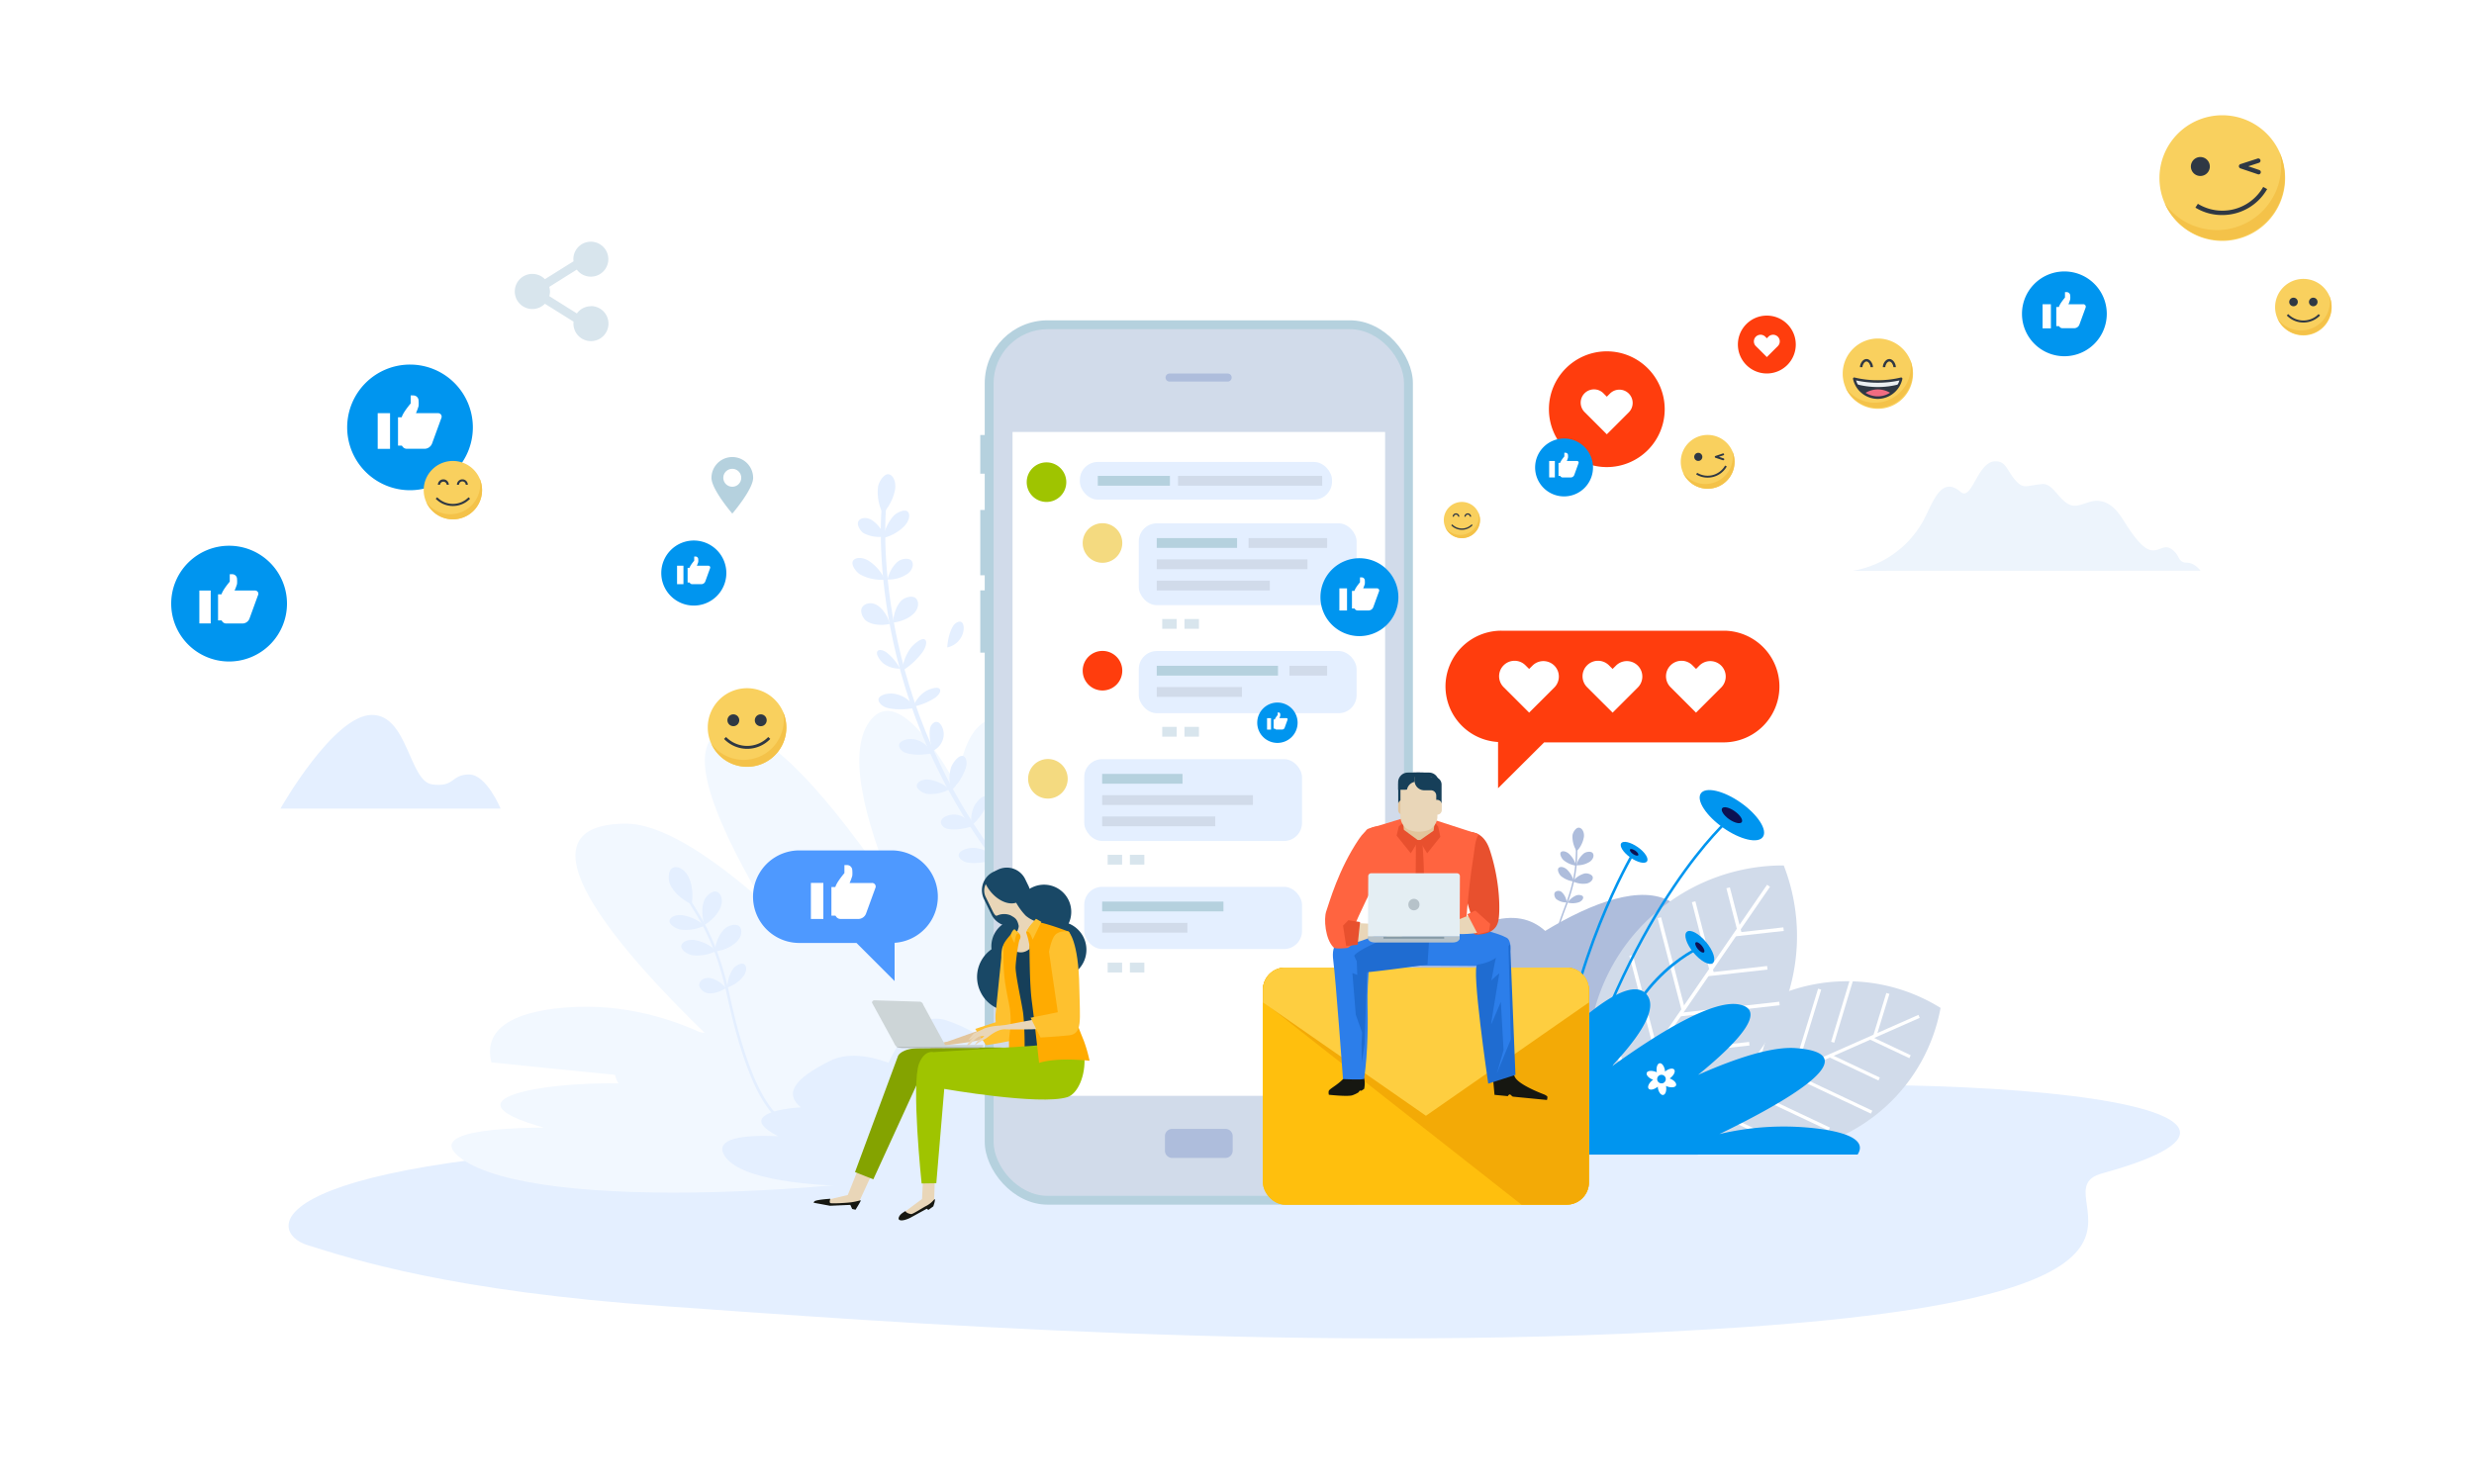 <svg xmlns="http://www.w3.org/2000/svg" viewBox="0 0 1000 600"><defs><style>.cls-1{fill:#fff;}.cls-2{fill:#e4efff;}.cls-3{fill:#f2f8ff;}.cls-4{fill:#aebddc;}.cls-5{fill:#d1dbea;}.cls-6{fill:#0095ef;}.cls-7{fill:#0c1153;}.cls-8{fill:#edf4fc;}.cls-9{fill:#b5d1de;}.cls-10{fill:#f4da80;}.cls-11{fill:#9fc400;}.cls-12{fill:#d8e5ed;}.cls-13{fill:#ff3d0d;}.cls-14{fill:#194866;}.cls-15{fill:#e2c59c;}.cls-16{fill:#fec12f;}.cls-17{fill:#e9d6b8;}.cls-18{fill:#161711;}.cls-19{fill:#84a300;}.cls-20{fill:#163f59;}.cls-21{fill:#ffab01;}.cls-22{fill:#cdd5d7;}.cls-23{fill:#b7bec0;}.cls-24{fill:#4e99ff;}.cls-25{fill:#f9d05e;}.cls-26{fill:#f4c249;}.cls-27{fill:#2f3844;}.cls-28{fill:#ffbf0d;}.cls-29{fill:#f3aa06;}.cls-30{fill:#fece40;}.cls-31{fill:#2c7eea;}.cls-32{fill:#e8502e;}.cls-33{fill:#ff6440;}.cls-34{fill:#1f6cd1;}.cls-35{fill:#b6c2c9;}.cls-36{fill:#879ba6;}.cls-37{fill:#e4eef3;}.cls-38{fill:#eaeef1;}.cls-39{fill:#f16c81;}</style></defs><title>social-media</title><g id="Layer_2" data-name="Layer 2"><rect class="cls-1" width="1000" height="600"/></g><g id="Layer_3" data-name="Layer 3"><path class="cls-2" d="M288.76,462c53.65-1.67,219.87-7.53,320.62-16.83C796.2,427.94,949.52,447,849.69,474.41c-27.9,7.65,53.95,48.47-143.9,62.1-173.68,12-351.32-2.43-437.27-8.41s-125.84-18.91-144.36-24.73C107.88,498.26,101.24,467.82,288.76,462Z" transform="translate(0 0)"/><path class="cls-3" d="M435,465.24c14.9-3.11-94.34-84.9-125.88-71.45-42.91,18.3,4.35,40.38,46.26,51.15s-48.69-21.37-59.57-25c-37.94-12.52-78.22,22-11.75,31.85s5.28-11.22-25.69-13.45-94,5.7-25.06,20.92,101.38,9.83,82.47,4.37-159.39-16.53-129,5S346.1,483.82,435,465.24Z" transform="translate(0 0)"/><path class="cls-3" d="M198.63,429.55c-2.72-10.87,4.16-19.18,25.77-21.78,23.59-2.85,44.77,2.86,61.64,11C248.91,383,206.83,333.62,252.57,333c14.26-.18,34.11,12.47,55.44,31.26-21.33-36.3-31.6-65.4-14.59-68.89,15.79-3.25,42.06,27.18,68.86,66.74-13.71-32.27-20.22-59.88-9.87-71.55,8.46-9.53,21.12,3.67,34.35,27.07,2.32-19.16,9.37-30.17,20.85-26.66,10.79,3.31,16.28,26.32,18.48,53.5,17.29-40.05,49.57-62.34,76.07-47,31.12,18-11.58,113.92-34.08,159.28Z" transform="translate(0 0)"/><path class="cls-2" d="M409.24,357.35C348.46,285,356.3,205.9,356.39,205.11l1.78.19c-.08.79-7.83,79.15,52.44,150.89Z" transform="translate(0 0)"/><path class="cls-2" d="M356.83,207.6a19.24,19.24,0,0,1-1.93-10.76c.3-2,2.37-5.36,4.28-5.08s3.06,3.12,2.62,6.1A19.27,19.27,0,0,1,356.83,207.6Z" transform="translate(0 0)"/><path class="cls-2" d="M357,217.52a18.06,18.06,0,0,1,4.19-8.94c1.27-1.39,4.48-2.86,5.69-1.73s.58,3.8-1.28,5.81A18.07,18.07,0,0,1,357,217.52Z" transform="translate(0 0)"/><path class="cls-2" d="M358.73,234.3s.9-4.68,4.37-7.38c1.26-1,4.3-1.55,5.37-.18s.32,3.74-1.51,5.16A13.59,13.59,0,0,1,358.73,234.3Z" transform="translate(0 0)"/><path class="cls-2" d="M357.55,216.91a13.51,13.51,0,0,1-8.42-1.32c-1.36-.81-3-3.4-2.14-4.89s3.32-1.67,5.31-.5A13.56,13.56,0,0,1,357.55,216.91Z" transform="translate(0 0)"/><path class="cls-2" d="M383.85,319.1a16,16,0,0,1-8.92,1.91c-1.72-.19-4.53-1.83-4.35-3.44s2.52-2.65,5-2.35A16,16,0,0,1,383.85,319.1Z" transform="translate(0 0)"/><path class="cls-2" d="M357.68,234.36a18.11,18.11,0,0,1-10-2.1c-1.67-1-3.82-3.94-2.9-5.49s3.77-1.55,6.2-.13A18.08,18.08,0,0,1,357.68,234.36Z" transform="translate(0 0)"/><path class="cls-2" d="M359.7,252.25s-5.22,1.39-9.25-1c-1.46-.86-3.1-3.83-2-5.66s3.82-2.22,5.93-1C358.39,247,359.7,252.25,359.7,252.25Z" transform="translate(0 0)"/><path class="cls-2" d="M361,251.71s0-5.33,3.28-8.84c1.19-1.27,4.43-2.36,5.89-1s1.15,4.1-.58,5.94C366.29,251.33,361,251.71,361,251.71Z" transform="translate(0 0)"/><path class="cls-2" d="M384.64,319.5a14.56,14.56,0,0,1-.24-9.12c.55-1.79,2.83-4.84,4.47-4.76s2.28,2.41,1.48,5A23.18,23.18,0,0,1,384.64,319.5Z" transform="translate(0 0)"/><path class="cls-2" d="M369.14,285.72a12.36,12.36,0,0,1,4.64-6c1.34-1,4.6-2.09,5.74-1.43s.37,2.44-1.58,3.85A25.61,25.61,0,0,1,369.14,285.72Z" transform="translate(0 0)"/><path class="cls-2" d="M363.78,270.32a10.5,10.5,0,0,1-6.58-2c-1.2-.87-3-3.37-2.71-4.62s2.11-1.16,3.86.09A20.66,20.66,0,0,1,363.78,270.32Z" transform="translate(0 0)"/><path class="cls-2" d="M377,303.63s-1.91-5.3-1-9.38c.33-1.47,2.09-3.13,3.56-2s2.24,3.88,1.75,6A7.65,7.65,0,0,1,377,303.63Z" transform="translate(0 0)"/><path class="cls-2" d="M369.75,286.21s-6.44,1.39-11.54-.14c-1.85-.55-4-2.69-2.74-4.14s4.65-1.93,7.34-1.13A11.5,11.5,0,0,1,369.75,286.21Z" transform="translate(0 0)"/><path class="cls-2" d="M376.62,304.61s-6.11,1.31-10.66-.25c-1.65-.56-3.43-2.69-2.1-4.11s4.51-1.85,6.91-1A9.49,9.49,0,0,1,376.62,304.61Z" transform="translate(0 0)"/><path class="cls-2" d="M412,213.44a16,16,0,0,1-8.91,1.92c-1.72-.2-4.54-1.85-4.36-3.45s2.52-2.64,5-2.35A16,16,0,0,1,412,213.44Z" transform="translate(0 0)"/><path class="cls-2" d="M402.37,346.72a14.5,14.5,0,0,1-.23-9.11c.54-1.8,2.82-4.84,4.47-4.77s2.28,2.41,1.48,5A23.14,23.14,0,0,1,402.37,346.72Z" transform="translate(0 0)"/><path class="cls-2" d="M392.83,333.7a12.19,12.19,0,0,1,.87-7.56c.66-1.52,2.9-4.15,4.25-4.16s1.6,1.9.64,4.11A25.33,25.33,0,0,1,392.83,333.7Z" transform="translate(0 0)"/><path class="cls-2" d="M382.88,261.78s.22-5.24,2.42-8.76c.8-1.28,2.87-2.41,3.74-1.1s.55,4-.61,5.87A8.56,8.56,0,0,1,382.88,261.78Z" transform="translate(0 0)"/><path class="cls-2" d="M402.48,347.4s-6.21,2.2-11.46,1.33c-1.91-.32-4.32-2.16-3.25-3.77s4.37-2.5,7.14-2A11.48,11.48,0,0,1,402.48,347.4Z" transform="translate(0 0)"/><path class="cls-2" d="M392.87,334.08s-5.66,2-10,1c-1.58-.36-3.35-2.24-2.18-3.78s4.13-2.34,6.42-1.81A8.3,8.3,0,0,1,392.87,334.08Z" transform="translate(0 0)"/><path class="cls-2" d="M364.65,271.24a18.27,18.27,0,0,1,3.29-9c1.15-1.66,4.24-4.22,5.6-3.81s1,2.84-.67,5.25A30,30,0,0,1,364.65,271.24Z" transform="translate(0 0)"/><path class="cls-4" d="M450.3,428.84c-22-11.91-5.25-17.12,14.94-17.83-10.11-8.86-4.37-18,19.39-28.85,10.67-4.88,23.94-2.89,37.08,2.37,9.35-18.55,22.39-31.5,38.19-25.4,13.07,5.06,22.85,11.4,29.05,18.35,3.93-1.66,8.18-3.25,12.72-4.75,9.91-3.25,17.39-1.35,22.9,3.64,19.23-11.63,38.85-18.79,50.79-11.78,20.76,12.19,23.84,23.12,11,34.59,20.19-.19,35.58,5.35,9.78,21.22,23.87-3.41,41-1.76,31.31,12.21-21.72,31.14-129,40.6-209.65,30.08-50.7-.47-93.15-7.5-101.82-22.5C409.58,429.16,427.21,427.07,450.3,428.84Z" transform="translate(0 0)"/><path class="cls-2" d="M314.55,459.38c-14.27-7.14-3.69-10.8,9.16-11.67-6.62-5.44-3.15-11.35,11.77-18.78,6.69-3.33,15.19-2.33,23.67.75,5.58-12,13.63-20.53,23.83-17,8.42,2.95,14.78,6.8,18.88,11.1,2.47-1.14,5.14-2.24,8-3.28,6.24-2.28,11.05-1.22,14.67,1.85,12-7.81,24.37-12.77,32.12-8.55,13.48,7.35,15.67,14.25,7.7,21.82,12.87-.53,22.79,2.69,6.67,13.32,15.14-2.65,26.12-2,20.2,7.15-13.21,20.28-81.35,28.5-133,23.44-32.33.74-59.52-2.88-65.35-12.26C288.61,460.41,299.8,458.72,314.55,459.38Z" transform="translate(0 0)"/><path class="cls-5" d="M717.75,402.8a71.59,71.59,0,0,0-41.37,52.41,71.41,71.41,0,0,0,108-47.7A71.6,71.6,0,0,0,717.75,402.8Z" transform="translate(0 0)"/><rect class="cls-1" x="675.88" y="431.34" width="104.27" height="1.31" transform="translate(-112.49 331.11) rotate(-23.84)"/><rect class="cls-1" x="763.42" y="414.66" width="1.31" height="17.69" transform="translate(54.89 933.63) rotate(-64.73)"/><rect class="cls-1" x="749.02" y="420.67" width="1.31" height="21.81" transform="translate(39.4 925.32) rotate(-64.73)"/><rect class="cls-1" x="739.38" y="423.65" width="1.31" height="36.46" transform="translate(24.53 922.47) rotate(-64.73)"/><rect class="cls-1" x="722.67" y="431.12" width="1.31" height="35.47" transform="translate(8.59 911.28) rotate(-64.72)"/><rect class="cls-1" x="699.3" y="442.81" width="1.31" height="19.75" transform="translate(-8.24 892.38) rotate(-64.73)"/><rect class="cls-1" x="751.66" y="409.46" width="17.69" height="1.31" transform="translate(145.31 1016.84) rotate(-72.94)"/><rect class="cls-1" x="731.9" y="411.92" width="27.59" height="1.31" transform="matrix(0.29, -0.96, 0.96, 0.29, 132.45, 1004.37)"/><rect class="cls-1" x="713.19" y="415.79" width="34.53" height="1.31" transform="translate(118.03 992.57) rotate(-72.94)"/><rect class="cls-1" x="696.59" y="422.52" width="35.47" height="1.31" transform="matrix(0.29, -0.96, 0.96, 0.29, 100.16, 981.87)"/><rect class="cls-1" x="682.1" y="432.1" width="30.47" height="1.31" transform="translate(79.04 972.44) rotate(-72.94)"/><path class="cls-4" d="M637.32,344.14a10.68,10.68,0,0,1-1.71-6.36c.12-1.23,1.35-3.25,2.63-3.13s2.16,1.79,2,3.57A10.75,10.75,0,0,1,637.32,344.14Z" transform="translate(0 0)"/><path class="cls-4" d="M637.18,349.83a9.16,9.16,0,0,1,3.07-4.82c.86-.63,2.89-1,3.56-.05s.13,2.47-1.11,3.38A9.19,9.19,0,0,1,637.18,349.83Z" transform="translate(0 0)"/><path class="cls-4" d="M635.74,356.31a9.19,9.19,0,0,1,4.76-3.15c1-.22,3,.3,3.28,1.41s-.89,2.31-2.4,2.64A9.13,9.13,0,0,1,635.74,356.31Z" transform="translate(0 0)"/><path class="cls-4" d="M637.08,350a10.26,10.26,0,0,1-5.11-2.25c-.8-.71-1.68-2.49-1.07-3.19s2.14-.37,3.3.65A10.22,10.22,0,0,1,637.08,350Z" transform="translate(0 0)"/><path class="cls-4" d="M636.15,356.39a9.87,9.87,0,0,1-5.17-2.17c-.8-.71-1.66-2.52-1-3.27s2.2-.44,3.36.58A10,10,0,0,1,636.15,356.39Z" transform="translate(0 0)"/><path class="cls-4" d="M633.28,364.86a6.58,6.58,0,0,1-4.23-1.35c-.61-.54-1.14-2.07-.48-2.81a2.06,2.06,0,0,1,2.84.13A6.58,6.58,0,0,1,633.28,364.86Z" transform="translate(0 0)"/><path class="cls-4" d="M633.63,364.93a7.88,7.88,0,0,1,3.52-2.91c.81-.31,2.44-.22,2.72.55s-.5,1.77-1.68,2.22A8,8,0,0,1,633.63,364.93Z" transform="translate(0 0)"/><path class="cls-4" d="M629.39,400.73a3,3,0,0,0,1.22.37l0-.6v0a3.46,3.46,0,0,1-2.52-1.77c-1.25-1.9-1.68-5-1.29-9.18.53-5.75,2.63-13.42,6.24-22.81,4.2-10.9,4.38-17.26,4.5-21.47,0-1.08.06-2,.15-2.8l-.59-.07c-.1.81-.13,1.76-.16,2.85-.12,4.17-.3,10.47-4.45,21.28-8,20.89-7.09,29.24-4.88,32.56A4.76,4.76,0,0,0,629.39,400.73Z" transform="translate(0 0)"/><path class="cls-5" d="M655.65,384.1a79.07,79.07,0,0,0-8.53,73.27A78.89,78.89,0,0,0,721,349.91,79.09,79.09,0,0,0,655.65,384.1Z" transform="translate(0 0)"/><rect class="cls-1" x="624.63" y="404.88" width="115.19" height="1.45" transform="translate(-38.59 737.83) rotate(-55.48)"/><rect class="cls-1" x="701.45" y="375.99" width="19.55" height="1.45" transform="translate(-37.42 81.27) rotate(-6.37)"/><rect class="cls-1" x="690.31" y="391.92" width="24.1" height="1.45" transform="translate(-39.22 80.33) rotate(-6.37)"/><rect class="cls-1" x="679.13" y="407.21" width="40.28" height="1.45" transform="translate(-40.96 80.13) rotate(-6.37)"/><rect class="cls-1" x="668" y="423.45" width="39.19" height="1.45" transform="translate(-42.81 78.89) rotate(-6.37)"/><rect class="cls-1" x="656.92" y="440.6" width="21.82" height="1.45" transform="translate(-44.83 76.81) rotate(-6.37)"/><rect class="cls-1" x="699.38" y="356.42" width="1.45" height="19.55" transform="matrix(0.97, -0.25, 0.25, 0.97, -69.69, 188.26)"/><rect class="cls-1" x="686.87" y="361.85" width="1.45" height="30.48" transform="matrix(0.97, -0.25, 0.25, 0.97, -72.85, 185.5)"/><rect class="cls-1" x="674.78" y="370.49" width="1.45" height="38.15" transform="translate(-76.37 182.79) rotate(-14.6)"/><rect class="cls-1" x="663.52" y="385.65" width="1.45" height="39.19" transform="translate(-80.7 180.51) rotate(-14.6)"/><rect class="cls-1" x="653.08" y="407.27" width="1.45" height="33.66" transform="translate(-85.77 178.43) rotate(-14.59)"/><path class="cls-6" d="M750.84,466.81c2.91-4.47-.7-8.27-14.52-10.29a112.51,112.51,0,0,0-41.33,2c28-13.54,60.54-32.56,30.79-34.76-9.28-.69-23.55,3.8-39.41,10.82,17.7-14.4,27.43-26.24,16.71-28.44-10-2.05-30.25,9.67-51.86,25.22,12.31-13,19.44-24.4,13.91-29.77-4.51-4.38-14.14.65-25.22,10,.49-8.19-2.94-13.13-10.8-12.14-7.38.93-13.36,10.41-17.63,21.78-7.09-17.63-25.8-28.42-44.68-23.06-22.17,6.28-4.36,48.56,5.56,68.65Z" transform="translate(0 0)"/><path class="cls-6" d="M636.32,448.23l-1-.3c25-83.6,62.89-116.81,63.27-117.13l.68.8C698.89,331.92,661.18,365,636.32,448.23Z" transform="translate(0 0)"/><path class="cls-6" d="M631,438.88l-1.05-.09C634,388.6,659.29,345.44,659.55,345l.91.54C660.2,346,635,388.93,631,438.88Z" transform="translate(0 0)"/><path class="cls-6" d="M649.89,443.61l-1-.09c2-24.13,12.27-39.41,20.48-48,8.91-9.3,17.47-12.94,17.56-13l.4,1C687,383.67,653.76,398.07,649.89,443.61Z" transform="translate(0 0)"/><path class="cls-6" d="M703.62,324.52c6.91,4.86,10.91,11.07,8.94,13.87s-9.17,1.13-16.07-3.73-10.92-11.08-9-13.88S696.71,319.66,703.62,324.52Z" transform="translate(0 0)"/><path class="cls-7" d="M701.19,328c2.19,1.54,3.46,3.52,2.84,4.4s-2.92.36-5.11-1.18-3.46-3.52-2.84-4.41S699,326.43,701.19,328Z" transform="translate(0 0)"/><path class="cls-6" d="M662,342.5c2.88,2,4.54,4.61,3.72,5.77s-3.81.47-6.69-1.55-4.54-4.61-3.73-5.78S659.08,340.47,662,342.5Z" transform="translate(0 0)"/><path class="cls-7" d="M661,343.94c.91.64,1.44,1.46,1.18,1.83s-1.21.15-2.13-.49-1.44-1.47-1.18-1.84S660,343.29,661,343.94Z" transform="translate(0 0)"/><path class="cls-6" d="M689.64,380.92c2.9,3.48,4.1,7.26,2.69,8.44s-4.91-.7-7.81-4.19-4.1-7.27-2.69-8.44S686.74,377.43,689.64,380.92Z" transform="translate(0 0)"/><path class="cls-7" d="M687.89,382.37c.92,1.1,1.31,2.31.86,2.68s-1.56-.23-2.48-1.33-1.31-2.31-.86-2.68S687,381.26,687.89,382.37Z" transform="translate(0 0)"/><path class="cls-1" d="M667.85,436.82l.36-.27-.19-.06c-1.66-.66-2.73-1.88-2.39-2.75s2-1,3.62-.39c.14,0,.27.12.41.18s0-.13,0-.2c-.26-1.76.26-3.3,1.18-3.44s1.88,1.18,2.15,2.94c0,.15,0,.3,0,.44l.15-.13c1.39-1.11,3-1.42,3.58-.69s-.08,2.21-1.47,3.32l-.36.27.18.07c1.66.65,2.73,1.88,2.39,2.74s-2,1-3.61.4l-.41-.19,0,.2c.27,1.76-.26,3.3-1.18,3.44s-1.88-1.17-2.15-2.93c0-.15,0-.3,0-.45l-.15.13c-1.39,1.11-3,1.42-3.57.7S666.46,437.93,667.85,436.82Zm4,1.2a1.74,1.74,0,1,0-2-1.46A1.75,1.75,0,0,0,671.81,438Z" transform="translate(0 0)"/><path class="cls-2" d="M202.35,326.94h-89s21.42-37.89,37-37.89c14.49,0,15,26.75,24.28,28.08s7.55-4,15-4C196.66,313.14,202.35,326.94,202.35,326.94Z" transform="translate(0 0)"/><path class="cls-8" d="M889.48,230.75s-2.4-3.25-5.54-3.25-3.06-2.33-4.57-4c-4.15-4.6-5.71-.63-9.57-1s-8.26-7-11.4-12-6-7.65-10.35-8-8.2,3.63-12.29,1.15-6.25-8.37-10.41-7.94c-6.59.68-7.42,2.2-10.79-1.62s-3.66-7.84-8.36-7.55c-7,.42-9.17,16.27-13.74,12.32-8.31-7.16-11.56,5.74-15.49,12.43a40.22,40.22,0,0,1-28.05,19.5Z" transform="translate(0 0)"/><polygon class="cls-9" points="400.99 191.52 400.99 191.52 396.23 191.52 396.23 191.52 396.23 175.88 396.23 175.88 400.99 175.88 400.99 175.88 400.99 191.52"/><polygon class="cls-9" points="400.99 232.59 400.99 232.59 396.23 232.59 396.23 232.59 396.23 206.19 396.23 206.19 400.99 206.19 400.99 206.19 400.99 232.59"/><polygon class="cls-9" points="400.99 263.87 400.99 263.87 396.23 263.87 396.23 263.87 396.23 238.7 396.23 238.7 400.99 238.7 400.99 238.7 400.99 263.87"/><rect class="cls-9" x="398.03" y="129.51" width="173.07" height="357.55" rx="25.42"/><rect class="cls-5" x="401.61" y="133.1" width="165.9" height="350.38" rx="21.84"/><rect class="cls-1" x="409.27" y="174.65" width="150.59" height="268.41"/><path class="cls-4" d="M497.85,152.65a1.64,1.64,0,0,1-1.64,1.63H472.76a1.63,1.63,0,0,1-1.64-1.63h0a1.63,1.63,0,0,1,1.64-1.63h23.45a1.64,1.64,0,0,1,1.64,1.63Z" transform="translate(0 0)"/><path class="cls-4" d="M498.25,465.23a2.94,2.94,0,0,1-2.93,2.94H473.81a2.94,2.94,0,0,1-2.94-2.94v-5.88a2.94,2.94,0,0,1,2.94-2.93h21.51a2.93,2.93,0,0,1,2.93,2.93Z" transform="translate(0 0)"/><rect class="cls-2" x="436.48" y="186.78" width="101.93" height="15.22" rx="7.28"/><rect class="cls-2" x="460.31" y="211.59" width="88.03" height="33.09" rx="7.28"/><rect class="cls-9" x="443.73" y="192.41" width="29.16" height="3.96"/><rect class="cls-5" x="476.16" y="192.41" width="58.28" height="3.96"/><rect class="cls-9" x="467.56" y="217.56" width="32.47" height="3.96"/><rect class="cls-5" x="504.66" y="217.56" width="31.77" height="3.96"/><rect class="cls-5" x="467.56" y="226.16" width="60.93" height="3.96"/><rect class="cls-5" x="467.56" y="234.77" width="45.71" height="3.96"/><path class="cls-10" d="M437.63,219.54a8,8,0,1,0,8-8A8,8,0,0,0,437.63,219.54Z" transform="translate(0 0)"/><path class="cls-11" d="M415,194.94a8,8,0,1,0,8-8A8,8,0,0,0,415,194.94Z" transform="translate(0 0)"/><rect class="cls-12" x="469.78" y="250.27" width="5.84" height="3.96"/><rect class="cls-12" x="478.77" y="250.27" width="5.84" height="3.96"/><rect class="cls-12" x="469.78" y="293.88" width="5.84" height="3.96"/><rect class="cls-12" x="478.77" y="293.88" width="5.84" height="3.96"/><rect class="cls-2" x="460.31" y="263.21" width="88.03" height="25.15" rx="7.28"/><rect class="cls-9" x="467.56" y="269.19" width="49.01" height="3.96"/><rect class="cls-5" x="521.2" y="269.19" width="15.22" height="3.96"/><rect class="cls-5" x="467.56" y="277.79" width="34.45" height="3.96"/><path class="cls-13" d="M437.63,271.17a8,8,0,1,0,8-8A8,8,0,0,0,437.63,271.17Z" transform="translate(0 0)"/><rect class="cls-2" x="438.25" y="306.93" width="88.03" height="33.09" rx="7.28"/><rect class="cls-9" x="445.5" y="312.9" width="32.47" height="3.96"/><rect class="cls-5" x="445.5" y="321.5" width="60.93" height="3.96"/><rect class="cls-5" x="445.5" y="330.11" width="45.71" height="3.96"/><path class="cls-10" d="M415.57,314.88a8,8,0,1,0,8-8A8,8,0,0,0,415.57,314.88Z" transform="translate(0 0)"/><rect class="cls-12" x="447.72" y="345.61" width="5.84" height="3.96"/><rect class="cls-12" x="456.71" y="345.61" width="5.84" height="3.96"/><rect class="cls-12" x="447.72" y="389.22" width="5.84" height="3.96"/><rect class="cls-12" x="456.71" y="389.22" width="5.84" height="3.96"/><rect class="cls-2" x="438.25" y="358.55" width="88.03" height="25.15" rx="7.28"/><rect class="cls-9" x="445.5" y="364.52" width="49.02" height="3.96"/><rect class="cls-5" x="445.5" y="373.13" width="34.45" height="3.96"/><path class="cls-13" d="M415.57,366.5a8,8,0,1,0,8-8A8,8,0,0,0,415.57,366.5Z" transform="translate(0 0)"/><path class="cls-14" d="M401.76,387.2a11,11,0,1,0,5.15-14.44A10.85,10.85,0,0,0,401.76,387.2Z" transform="translate(0 0)"/><path class="cls-14" d="M396.26,400.9a13.84,13.84,0,1,0,6.5-18.25A13.69,13.69,0,0,0,396.26,400.9Z" transform="translate(0 0)"/><path class="cls-15" d="M407.78,415.76s.41,1.79-8.25,4-21.9,3.28-21.9,3.28l19.49-6.93S404.7,413.8,407.78,415.76Z" transform="translate(0 0)"/><path class="cls-15" d="M384.6,421.94c-4.08,1.17-5.24,3.72-6.68,4.82a26.81,26.81,0,0,0-2.77,2.51c.4-2,1.7-2.43,2.2-3.19s.41-.42-1.08-.11c-.84.18-1.87,2-2.69,3.15a3.39,3.39,0,0,1-1.26,1.18A19.27,19.27,0,0,1,374,427a22.28,22.28,0,0,1,3.3-4,16.75,16.75,0,0,1,5.5-1.77C385,420.85,387.55,421.1,384.6,421.94Z" transform="translate(0 0)"/><path class="cls-15" d="M377.52,423a23.33,23.33,0,0,0-3.33,2.27c-.3.39-1.42,2.53-1.42,2.53a4.24,4.24,0,0,0,1.61-1.36A38.53,38.53,0,0,1,377.52,423Z" transform="translate(0 0)"/><path class="cls-16" d="M403,413.12s8-1.79,8.85,3.05c.47,2.75-1.07,4.2-3.51,4.69-4.53.93-9.75,1.74-9.75,1.74L394.19,416Z" transform="translate(0 0)"/><path class="cls-16" d="M402.5,409.13l2.24-22s-.16-5.74,1.91-5.62c3,.16,3.55,5.13,3.82,6.91a59.25,59.25,0,0,1,1.23,14.2c0,5.64.36,12,0,15.8-.24,2.62-2.8-.29-5.46-.54C401.29,417.44,402.5,409.13,402.5,409.13Z" transform="translate(0 0)"/><polygon class="cls-17" points="354.27 470.68 346.93 486.6 336.76 486.83 331.61 485.78 342.68 483.15 348.61 468.38 354.27 470.68"/><path class="cls-18" d="M345.81,489.11l-1.35-.31-.76-1.65-8.21.36-6.61-1.23a1.17,1.17,0,0,1,.44-.66c1.17-.63,6.31-.94,6.31-.94s-.54,1.43,0,1.73,6.92-.09,8.44-.31c2.62-.37,4-1,3.85-.68C347.8,485.93,345.81,489.11,345.81,489.11Z" transform="translate(0 0)"/><path class="cls-19" d="M394.92,438.33l-24-.64L353,476.82l-7.4-2.93,17.44-47.09s1.38-3,8.63-3c7.05,0,35.52-.78,38.76.12C418.14,426.09,393.6,431.82,394.92,438.33Z" transform="translate(0 0)"/><path class="cls-14" d="M412,373.26a11,11,0,1,0,5.15-14.44A10.84,10.84,0,0,0,412,373.26Z" transform="translate(0 0)"/><path class="cls-14" d="M400.79,369.81a8.25,8.25,0,0,0,11,3.81l.14-4.43a8.25,8.25,0,0,0,3.79-11l-1.35-2.78a8.25,8.25,0,0,0-11-3.8l-1.85.9a8.24,8.24,0,0,0-3.8,11Z" transform="translate(0 0)"/><path class="cls-17" d="M398.45,357.48a17.25,17.25,0,0,0,1.19,2c3.07,4.39,7.72,6.59,11.1,5.5a25.23,25.23,0,0,0,3.85,5.23,12.62,12.62,0,0,0,4.66,2.5c2.16,3.06.94,11.87-6.76,12.78-4.64.55-3.69-4.33-2.07-7.38.75-1.43,1.48-3.07,1.32-3.88-.59-2.8-1.61-3.19-3.26-4.15a6.78,6.78,0,0,0-5.33.06.92.92,0,0,1-.76,0,6.07,6.07,0,0,1-1-1.43l-3-6.11A5.79,5.79,0,0,1,398.45,357.48Z" transform="translate(0 0)"/><path class="cls-20" d="M422.62,430.57s-3.52.73-4.5,1.09c-1.3.5-5.12-.12-5.12-.12s-.49-18.86-1.41-25.44S409,397.74,409,395.68a23.08,23.08,0,0,1,.87-6.61c.59-2.56-1.11-5.95-.54-5.3.93,1.05,4.42,2.67,7.67-.93C417.53,382.22,422.62,430.57,422.62,430.57Z" transform="translate(0 0)"/><path class="cls-21" d="M410.14,376.13s-4.79,4.82-4.6,6.4-.29,8.25.81,15.33,2,8.84,2.16,14-1,6.33-.58,12.68c.34,5,1.12,9.36,1.12,9.36a4.12,4.12,0,0,0,4-1.21c1.71-1.85,1.09-19.15.46-23.41s-3.13-15.42-3-18.39,1.11-10,1.64-11C413.44,377.59,410.52,376.37,410.14,376.13Z" transform="translate(0 0)"/><path class="cls-16" d="M410.12,375.68a2.6,2.6,0,0,0,.59.64,11.25,11.25,0,0,1,1.41,1.28s-1-.46-1.33.37a16,16,0,0,0-.72,3.3s-1.77-2.92-1.35-3.85C409.48,375.74,410.12,375.68,410.12,375.68Z" transform="translate(0 0)"/><path class="cls-14" d="M416.68,387.16a11.45,11.45,0,1,0,7.61-14.1A11.32,11.32,0,0,0,416.68,387.16Z" transform="translate(0 0)"/><polygon class="cls-17" points="377.95 474.15 377.59 485.3 375.31 487.98 369.26 491.47 364.78 490.65 372.69 484.76 373.27 473.06 377.95 474.15"/><path class="cls-18" d="M377.24,487.75l-2,1.45-.63-.5-6.74,3.7s-3.55,1.79-4.54.63c-.32-.37.08-1.59,1.22-2.44a9.68,9.68,0,0,1,1.45-.93s.24.87,2.26,1.21c.64.11,4.64-2.54,6-3.23,2.47-1.23,3.45-3,3.57-2.8C378.15,485.27,377.24,487.75,377.24,487.75Z" transform="translate(0 0)"/><path class="cls-11" d="M425.44,415.38l-2.89,6.84-5,.61-40.16,2.56s-3.59-1.11-5.87,4.56c-3.26,8.09,1,48.54,1,48.54l5.94-.09,3.21-38.14s38.6,6.75,49.72,3.34c4.26-1.31,7.52-8.85,6.91-16.46-.47-6-4.46-11.45-4.46-11.45Z" transform="translate(0 0)"/><path class="cls-21" d="M420,429.74s-1.86-16.83-2.92-24.8-.82-21.34-1.07-23.25a27.48,27.48,0,0,0-1.24-4.68s1.94-4.35,4.47-4.21c2.23.13,9.26,2.49,12.66,3.87,2.36,1,1.12,27.79,1.34,29.21.76,5.09,3.26,10.93,4.88,15a58.17,58.17,0,0,1,2.29,8S427.53,427.33,420,429.74Z" transform="translate(0 0)"/><path class="cls-16" d="M418.74,371.49l-1.89,2.13s-2.64,3.65-1.78,3.13c1.09-.65,2.34,3.16,2.34,3.16l3.51-7.2Z" transform="translate(0 0)"/><path class="cls-17" d="M434.14,412.39s2.94,2.09-8.16,3.23-27.66.32-27.66.32l25.38-4.81S430.71,409.71,434.14,412.39Z" transform="translate(0 0)"/><path class="cls-17" d="M407.13,415.78c-5.27.69-7.2,3.39-9.18,4.4a38.39,38.39,0,0,0-3.91,2.41c.89-2.2,2.59-2.48,3.34-3.26s.59-.41-1.3-.29c-1.08.06-2.72,2-3.94,3.14a4.43,4.43,0,0,1-1.77,1.13,21.85,21.85,0,0,1,2.67-3.52,26.93,26.93,0,0,1,4.85-4,22.56,22.56,0,0,1,7.12-1.14C407.88,414.63,410.92,415.29,407.13,415.78Z" transform="translate(0 0)"/><path class="cls-17" d="M398.18,415.86a30.32,30.32,0,0,0-4.54,2c-.45.4-2.23,2.64-2.23,2.64a5.55,5.55,0,0,0,2.24-1.28A46,46,0,0,1,398.18,415.86Z" transform="translate(0 0)"/><path class="cls-16" d="M427.57,409.25,424,384.79s.9-5,2.46-6.76c1.85-2,5.39-1.44,5.39-1.44s4.13,3.39,4.42,22.75c.2,13.25,1.42,18.7-4.29,19.27-5.33.54-11.41.87-11.41.87l-4-8Z" transform="translate(0 0)"/><rect class="cls-22" x="362.4" y="422.47" width="35.04" height="0.72"/><path class="cls-22" d="M382,422.43a1,1,0,0,1-.89,1h-18c-.49,0-1.15-.36-1.75-1.77l-8.88-16.22a.93.93,0,0,1,1-1L372,405a1.72,1.72,0,0,1,1.17,1.23Z" transform="translate(0 0)"/><path class="cls-23" d="M379.8,423.19h17.73a6.45,6.45,0,0,1-2.87.56H365.13a6.45,6.45,0,0,1-2.87-.56Z" transform="translate(0 0)"/><path class="cls-24" d="M323.09,343.83H360.5a18.7,18.7,0,0,1,1.1,37.36v15.46l-15.4-15.4H323.09a18.71,18.71,0,1,1,0-37.42Z" transform="translate(0 0)"/><path class="cls-1" d="M352.41,357h-9a20.33,20.33,0,0,0,1.09-2.92,12.93,12.93,0,0,0,0-2.21,2.13,2.13,0,0,0-2.12-2.12h-1.06V353s-3.72,4.32-3.72,6.09v10.33a2.12,2.12,0,0,0,2.12,2.12h7.43a3.37,3.37,0,0,0,2.89-2.12l3.76-10.33A1.44,1.44,0,0,0,352.41,357Z" transform="translate(0 0)"/><rect class="cls-1" x="336.06" y="358.64" width="2.82" height="11.57"/><rect class="cls-1" x="327.77" y="356.97" width="5.03" height="14.58"/><path class="cls-6" d="M565.23,241.44a15.75,15.75,0,1,1-15.75-15.75A15.75,15.75,0,0,1,565.23,241.44Z" transform="translate(0 0)"/><path class="cls-1" d="M556.5,237.88H551a12.38,12.38,0,0,0,.67-1.79,8.39,8.39,0,0,0,0-1.36,1.3,1.3,0,0,0-1.3-1.3h-.66v2s-2.27,2.65-2.27,3.74v6.34a1.31,1.31,0,0,0,1.3,1.31h4.55a2.07,2.07,0,0,0,1.78-1.31l2.31-6.34A.88.88,0,0,0,556.5,237.88Z" transform="translate(0 0)"/><rect class="cls-1" x="546.47" y="238.91" width="1.73" height="7.11"/><rect class="cls-1" x="541.38" y="237.88" width="3.09" height="8.95"/><path class="cls-6" d="M524.5,292.21a8.16,8.16,0,1,1-8.15-8.16A8.15,8.15,0,0,1,524.5,292.21Z" transform="translate(0 0)"/><path class="cls-1" d="M520,290.36h-2.87a6.29,6.29,0,0,0,.35-.92,4,4,0,0,0,0-.71.68.68,0,0,0-.68-.67h-.34v1s-1.17,1.38-1.17,1.94v3.28a.67.67,0,0,0,.67.68h2.36a1.07,1.07,0,0,0,.92-.68l1.19-3.28C520.55,290.66,520.36,290.36,520,290.36Z" transform="translate(0 0)"/><rect class="cls-1" x="514.79" y="290.9" width="0.9" height="3.68"/><rect class="cls-1" x="512.15" y="290.36" width="1.6" height="4.63"/><path class="cls-25" d="M598.21,210.25a7.31,7.31,0,1,1-7.31-7.31A7.31,7.31,0,0,1,598.21,210.25Z" transform="translate(0 0)"/><path class="cls-26" d="M597.6,207.32a7.21,7.21,0,0,1,.15,1.48,7.49,7.49,0,0,1-13.54,4.41,7.31,7.31,0,0,0,13.39-5.89Z" transform="translate(0 0)"/><path class="cls-27" d="M590.9,214.22a6,6,0,0,1-4.31-1.82L587,212a5.48,5.48,0,0,0,7.86,0l.38.36A6,6,0,0,1,590.9,214.22Z" transform="translate(0 0)"/><path class="cls-27" d="M594.64,208.91h-.52a.84.84,0,1,0-1.68,0h-.52a1.36,1.36,0,1,1,2.72,0Z" transform="translate(0 0)"/><path class="cls-27" d="M589.88,208.91h-.52a.84.84,0,1,0-1.68,0h-.52a1.36,1.36,0,1,1,2.72,0Z" transform="translate(0 0)"/><rect class="cls-28" x="510.47" y="391.21" width="131.79" height="95.85" rx="8.99"/><rect class="cls-28" x="510.47" y="391.21" width="131.79" height="95.85" rx="8.99"/><path class="cls-29" d="M633.28,391.21H519.46a9,9,0,0,0-9,9v4.71L615,487.06h18.25a9,9,0,0,0,9-9V400.19A9,9,0,0,0,633.28,391.21Z" transform="translate(0 0)"/><path class="cls-30" d="M576.37,451.11l65.89-45.84v-5.08a9,9,0,0,0-9-9H519.46a9,9,0,0,0-9,9v5.08Z" transform="translate(0 0)"/><path class="cls-31" d="M567.54,390.39s26.39.06,36.57.21c7,.11,7.69-9.94,4.91-11.45-8.44-4.59-34.77-6.95-34.77-6.95l-17.9,16.44S557.35,388.61,567.54,390.39Z" transform="translate(0 0)"/><path class="cls-32" d="M592.42,336.55s6.78-1.89,9.73,7c4.53,13.6,4.14,26.06,3.5,28.72-.29,1.23-1.16,5.45-8.74,5.61-3.07.07-1.84-6.52-1.84-6.52A143.39,143.39,0,0,1,591,356.26C588.9,346.8,592.42,336.55,592.42,336.55Z" transform="translate(0 0)"/><path class="cls-33" d="M597.79,337.32l-17.4-5.63-13.17-.88-14.43,4.36s-4.72,3.26-.34,13.72,2.7,26.84,2.7,26.84l37.22,1.19s.71-15.14,3.17-30.3C596.09,343.24,596.16,339.26,597.79,337.32Z" transform="translate(0 0)"/><path class="cls-32" d="M572.25,376.19h1.9a158,158,0,0,0-.29-44.29l-1.72,1C572.62,347.83,571.8,362.73,572.25,376.19Z" transform="translate(0 0)"/><path class="cls-15" d="M579.65,335.79c-.26,2-1.9,3.76-3.63,3.84H571.1c-1.73-.08-3.37-1.83-3.63-3.84l-1.2-10c-.27-2,.91-6,3.53-7.16a9.37,9.37,0,0,1,7.52,0c2.62,1.18,3.8,5.17,3.53,7.16Z" transform="translate(0 0)"/><polygon class="cls-32" points="573.36 339.88 570.24 345 564.52 337.84 565.42 334.08 567.28 332.56 567.3 335.39 573.36 339.88"/><polygon class="cls-32" points="573.74 339.88 576.87 345 582.19 338.33 581.32 334.25 579.98 332.52 579.44 335.87 573.74 339.88"/><path class="cls-20" d="M572.81,312.36a3.94,3.94,0,0,0-3.29,1.78h-1.35a3,3,0,0,0-3,3.05v7.53h2.14v-3.06a2.14,2.14,0,0,1,2.14-2.14H570a3.93,3.93,0,0,0,3.94-3.94v-3.22Z" transform="translate(0 0)"/><path class="cls-15" d="M569,327.53a1.86,1.86,0,0,1-1.86,1.86H567a1.86,1.86,0,0,1-1.86-1.86v-2.27a1.87,1.87,0,0,1,1.86-1.87h.16a1.87,1.87,0,0,1,1.71,1.12Z" transform="translate(0 0)"/><path class="cls-20" d="M571.15,315.36v-3h6.45a3.94,3.94,0,0,1,3.94,3.94v3h-6.46A3.93,3.93,0,0,1,571.15,315.36Z" transform="translate(0 0)"/><path class="cls-17" d="M581,330.39a6.14,6.14,0,0,1-3.18,5.05,11.44,11.44,0,0,1-8.57,0,6.14,6.14,0,0,1-3.18-5.05V317.07c0-1.58,1.56-2.9,3.5-2.94h7.94c1.93,0,3.51,1.36,3.49,2.94Z" transform="translate(0 0)"/><path class="cls-20" d="M575.05,312.36a3.94,3.94,0,0,1,3.29,1.78h1.35a3.06,3.06,0,0,1,3,3.05v7.53h-2.15v-3.06a2.14,2.14,0,0,0-2.14-2.14H575.7a3.93,3.93,0,0,1-3.93-3.94v-3.22Z" transform="translate(0 0)"/><path class="cls-17" d="M578.88,325.26a1.87,1.87,0,0,1,1.86-1.87h.16a1.87,1.87,0,0,1,1.87,1.87v2.27a1.87,1.87,0,0,1-1.87,1.86h-.16a1.86,1.86,0,0,1-1.71-1.11Z" transform="translate(0 0)"/><path class="cls-20" d="M571.77,316.13a3.94,3.94,0,0,0,.08-.77v-3h-2.79a3.93,3.93,0,0,0-3.93,3.94v3h2.78a4.28,4.28,0,0,0,.81-.08A3.94,3.94,0,0,1,571.77,316.13Z" transform="translate(0 0)"/><path class="cls-18" d="M537.23,440.84c-.41.49-.11,1.78-.11,1.78s7.1.8,9.38.26a11.88,11.88,0,0,0,2.54-1.19c.16-.09.44-.64.6-.73s.44.11.68,0a8.9,8.9,0,0,0,1.09-.75c.62-3.26-.21-4.57-.21-4.57s-6.05-2-7.18-.61C541.35,438.29,538.11,439.76,537.23,440.84Z" transform="translate(0 0)"/><path class="cls-18" d="M603.6,437.29l.49,5.37,5.38.52s.37-.71.82-.67.8.83,1.32.88l2.89.29,10.78,1.05s.35-1.08.09-1.49a5.32,5.32,0,0,0-1.58-.87c-2.7-1.05-10.4-4.26-11.52-7.05C610.9,431.93,603.6,437.29,603.6,437.29Z" transform="translate(0 0)"/><path class="cls-17" d="M595.48,369.37l-18.16,7.42s12.88,1.84,20.93.2C603.7,375.88,595.73,369.14,595.48,369.37Z" transform="translate(0 0)"/><path class="cls-31" d="M554.26,380.67s-1.75,16.58-1.5,25.35c.19,6.61.21,19.29-1.37,30.09-.1.66-8.54.16-8.54.16s-3-41.11-3.93-47.88S540.63,376.73,554.26,380.67Z" transform="translate(0 0)"/><path class="cls-34" d="M607.39,384.67S604.66,389,597.2,390c-2.7.37,4.35,48.12,4.35,48.12l11-3.53-2.13-52.81Z" transform="translate(0 0)"/><path class="cls-34" d="M577,390s-14.42,2.06-24.05,3.06c-3.52.37-6.58-9.51-7-9.93a7.25,7.25,0,0,0-5-2.46c2.09-2.25,12.89-4.35,24.17-7s13-1,13-1Z" transform="translate(0 0)"/><path class="cls-31" d="M565.05,373.67c-11.28,2.64-22.08,4.74-24.17,7a7.25,7.25,0,0,1,5,2.46c.11.11.76,3.28,1.23,4.41-1.84-3.31,24.68-12.66,30.41-15.08C576.48,372.11,573.36,371.72,565.05,373.67Z" transform="translate(0 0)"/><polygon class="cls-34" points="552.66 389.87 551.56 422.13 550.45 429.62 550.33 422.13 550.57 417.47 548 410.23 546.65 393.42 548.61 394.16 548.36 386.8 552.66 389.87"/><path class="cls-31" d="M607,380.66l2.7.74,1,38.77L605.05,434l2.7-9.45-1.11-19.51s-3.92,9.44-3.92,9,3.31-20.5,3.31-20.5a41.72,41.72,0,0,0-3.31,2.95C603.09,396.37,604.93,382.5,607,380.66Z" transform="translate(0 0)"/><path class="cls-33" d="M560.76,335.33s-5.79-4.54-11.46,3.89c-8.32,12.35-11.92,25.49-13.25,29.3-1,2.91-.45,11.16,3,14.55.82.82,5.72.17,5.72.17L548,381l-1.35-2.59-.07-2.05s4.11-9.94,9.17-19.33S560.76,335.33,560.76,335.33Z" transform="translate(0 0)"/><path class="cls-17" d="M546.59,373.1l18.82,1s-18.12,8.32-18.72,6.89C543.29,372.84,546.59,373.1,546.59,373.1Z" transform="translate(0 0)"/><path class="cls-17" d="M557,372.52c1.1-.52,1-.54,1-.54a4.51,4.51,0,0,0,2.46,1.42c.72.11,3.06.14,3.06.14l3.46.09,1.61-.09a3,3,0,0,1,1.15,0c.7.45.1.81.1.81l-6.21.88,6,.74s.75.22.78.63-.21.37-.21.37l-6.94.74,3,.72s.73.24.79.63.08.55.08.55l-6.37-.63S555.85,373.05,557,372.52Z" transform="translate(0 0)"/><path class="cls-17" d="M563.83,376.36l4.17.76a3.45,3.45,0,0,1,1.38.38.56.56,0,0,1,.2.78l-6.4-.54Z" transform="translate(0 0)"/><path class="cls-35" d="M590,379.64l0,0,0-1.19H552.92v1.19s0,0,0,0l.12.23c.64,1,1.77,1.21,3.07,1.21h30.7c1.3,0,2.43-.18,3.06-1.21Z" transform="translate(0 0)"/><rect class="cls-36" x="559.19" y="378.69" width="24.55" height="0.84"/><path class="cls-37" d="M590,378.55l.1-24.31a1.15,1.15,0,0,0-1.16-1.16H554.21a1.15,1.15,0,0,0-1.16,1.16l-.1,24.31Z" transform="translate(0 0)"/><path class="cls-35" d="M573.76,365.81a2.26,2.26,0,0,1-2.26,2.25,2.23,2.23,0,0,1-2.23-2.25,2.25,2.25,0,1,1,4.49,0Z" transform="translate(0 0)"/><polygon class="cls-32" points="544.15 382.5 542.86 374.25 545 372.05 549.75 372.8 548.78 381.94 544.15 382.5"/><polygon class="cls-33" points="601.86 376.58 602.35 373.54 596.34 368.15 593.09 369.62 597.34 377.76 601.86 376.58"/><path class="cls-12" d="M238.88,123.81a7.09,7.09,0,0,0-5.71,2.92l-11.14-7a6.89,6.89,0,0,0,.28-1.88A6.82,6.82,0,0,0,222,116l11.14-7a7.07,7.07,0,1,0-1.39-4.18,7.34,7.34,0,0,0,.08.82l-11.58,7.24a7.1,7.1,0,1,0,0,9.93l11.58,7.24a7.08,7.08,0,1,0,7-6.29Z" transform="translate(0 0)"/><path class="cls-12" d="M238.88,101.32a3.56,3.56,0,1,1-3.55,3.55A3.56,3.56,0,0,1,238.88,101.32Z" transform="translate(0 0)"/><path class="cls-12" d="M215.21,121.44a3.55,3.55,0,1,1,3.55-3.55A3.55,3.55,0,0,1,215.21,121.44Z" transform="translate(0 0)"/><path class="cls-12" d="M238.88,134.46a3.55,3.55,0,1,1,3.55-3.55A3.55,3.55,0,0,1,238.88,134.46Z" transform="translate(0 0)"/><path class="cls-9" d="M296,184.79a8.42,8.42,0,0,0-8.42,8.42c0,4.65,8.42,14.45,8.42,14.45s8.42-9.8,8.42-14.45A8.42,8.42,0,0,0,296,184.79Zm0,12a3.62,3.62,0,1,1,3.61-3.62A3.61,3.61,0,0,1,296,196.79Z" transform="translate(0 0)"/><path class="cls-13" d="M584.27,277.53A22.57,22.57,0,0,1,606.85,255h90.3a22.58,22.58,0,0,1,0,45.15h-73L605.52,318.7V300A22.56,22.56,0,0,1,584.27,277.53Z" transform="translate(0 0)"/><path class="cls-1" d="M607.77,269a6.23,6.23,0,0,1,8.84,0l1.47,1.46,1.47-1.46a6.25,6.25,0,0,1,8.85,8.82l-1.48,1.48h0l-8.84,8.83-8.83-8.83h0l-1.48-1.48A6.23,6.23,0,0,1,607.77,269Z" transform="translate(0 0)"/><path class="cls-1" d="M641.51,269a6.23,6.23,0,0,1,8.84,0l1.47,1.46,1.47-1.46a6.25,6.25,0,0,1,8.85,8.82l-1.48,1.48h0l-8.84,8.83L643,279.34h0l-1.47-1.48A6.23,6.23,0,0,1,641.51,269Z" transform="translate(0 0)"/><path class="cls-1" d="M675.25,269a6.23,6.23,0,0,1,8.84,0l1.47,1.46L687,269a6.25,6.25,0,0,1,8.85,8.82l-1.48,1.48h0l-8.84,8.83-8.83-8.83h0l-1.48-1.48A6.23,6.23,0,0,1,675.25,269Z" transform="translate(0 0)"/><path class="cls-13" d="M725.86,139.3a11.7,11.7,0,1,1-11.7-11.7A11.7,11.7,0,0,1,725.86,139.3Z" transform="translate(0 0)"/><path class="cls-1" d="M718.6,136.13a2.69,2.69,0,0,0-3.8,0l-.64.64-.63-.64a2.69,2.69,0,0,0-3.81,3.81l.64.63h0l3.8,3.8,3.8-3.8h0l.64-.63A2.7,2.7,0,0,0,718.6,136.13Z" transform="translate(0 0)"/><path class="cls-13" d="M672.88,165.45a23.4,23.4,0,1,1-23.4-23.4A23.4,23.4,0,0,1,672.88,165.45Z" transform="translate(0 0)"/><path class="cls-1" d="M658.36,159.12a5.38,5.38,0,0,0-7.61,0l-1.27,1.27-1.26-1.27a5.38,5.38,0,1,0-7.61,7.6l1.27,1.27h0l7.6,7.6,7.61-7.6h0l1.27-1.27A5.39,5.39,0,0,0,658.36,159.12Z" transform="translate(0 0)"/><path class="cls-6" d="M116,244.05a23.4,23.4,0,1,1-23.4-23.4A23.4,23.4,0,0,1,116,244.05Z" transform="translate(0 0)"/><path class="cls-1" d="M103.05,238.76H94.81a18,18,0,0,0,1-2.66,11.67,11.67,0,0,0,0-2,1.94,1.94,0,0,0-1.94-1.94h-1v3s-3.38,3.94-3.38,5.55v9.43a1.93,1.93,0,0,0,1.93,1.94h6.77a3.06,3.06,0,0,0,2.64-1.94l3.43-9.43A1.31,1.31,0,0,0,103.05,238.76Z" transform="translate(0 0)"/><rect class="cls-1" x="88.14" y="240.29" width="2.58" height="10.55"/><rect class="cls-1" x="80.58" y="238.76" width="4.59" height="13.3"/><path class="cls-6" d="M643.9,189a11.7,11.7,0,1,1-11.7-11.7A11.7,11.7,0,0,1,643.9,189Z" transform="translate(0 0)"/><path class="cls-1" d="M637.42,186.38H633.3a8.72,8.72,0,0,0,.49-1.33,5.31,5.31,0,0,0,0-1,1,1,0,0,0-1-1h-.48v1.49s-1.69,2-1.69,2.78v4.72a1,1,0,0,0,1,1H635a1.54,1.54,0,0,0,1.32-1l1.71-4.72A.65.65,0,0,0,637.42,186.38Z" transform="translate(0 0)"/><rect class="cls-1" x="629.96" y="187.15" width="1.29" height="5.28"/><rect class="cls-1" x="626.18" y="186.38" width="2.3" height="6.65"/><path class="cls-25" d="M773.25,151.07A14.21,14.21,0,1,1,759,136.87,14.21,14.21,0,0,1,773.25,151.07Z" transform="translate(0 0)"/><path class="cls-26" d="M772.06,145.39a14.15,14.15,0,0,1,.29,2.86,14.54,14.54,0,0,1-26.3,8.57,14.21,14.21,0,0,0,26-11.43Z" transform="translate(0 0)"/><path class="cls-27" d="M766.31,148.46h-1c0-1-.81-2.31-1.64-2.31s-1.63,1.33-1.63,2.31h-1c0-1.5,1.19-3.32,2.65-3.32S766.31,147,766.31,148.46Z" transform="translate(0 0)"/><path class="cls-27" d="M757.07,148.46h-1c0-1-.81-2.31-1.63-2.31s-1.64,1.33-1.64,2.31h-1c0-1.5,1.18-3.32,2.65-3.32S757.07,147,757.07,148.46Z" transform="translate(0 0)"/><path class="cls-27" d="M759,154.23a39.92,39.92,0,0,1-9.48-1.1,9.7,9.7,0,0,0,19,0A39.92,39.92,0,0,1,759,154.23Z" transform="translate(0 0)"/><path class="cls-38" d="M749.56,153.13a9.82,9.82,0,0,0,.77,2.19,33.28,33.28,0,0,0,17.42,0,9.82,9.82,0,0,0,.77-2.19,41.4,41.4,0,0,1-19,0Z" transform="translate(0 0)"/><path class="cls-39" d="M764.46,159.11a9.68,9.68,0,0,0-10.84,0,9.68,9.68,0,0,0,10.84,0Z" transform="translate(0 0)"/><path class="cls-27" d="M759,161.28a10.26,10.26,0,0,1-10-8.05.49.49,0,0,1,.14-.47.53.53,0,0,1,.48-.13,38.53,38.53,0,0,0,9.35,1.09,39,39,0,0,0,9.35-1.09.53.53,0,0,1,.48.13.49.49,0,0,1,.14.47A10.26,10.26,0,0,1,759,161.28Zm-8.77-7.47a9.19,9.19,0,0,0,17.54,0,40.79,40.79,0,0,1-8.77.93A40,40,0,0,1,750.27,153.81Z" transform="translate(0 0)"/><path class="cls-25" d="M701.11,186.71a10.87,10.87,0,1,1-10.87-10.86A10.87,10.87,0,0,1,701.11,186.71Z" transform="translate(0 0)"/><path class="cls-26" d="M700.2,182.37a11.3,11.3,0,0,1,.22,2.19,11.12,11.12,0,0,1-20.11,6.55,10.86,10.86,0,0,0,19.89-8.74Z" transform="translate(0 0)"/><path class="cls-27" d="M690.21,193.11a8.74,8.74,0,0,1-4.62-1.3l.41-.66a8.12,8.12,0,0,0,11.29-2.92l.68.37a8.84,8.84,0,0,1-5.51,4.23A9.06,9.06,0,0,1,690.21,193.11Z" transform="translate(0 0)"/><path class="cls-27" d="M688.09,184.72a1.64,1.64,0,1,1-1.64-1.64A1.65,1.65,0,0,1,688.09,184.72Z" transform="translate(0 0)"/><path class="cls-27" d="M696.52,186.08a.32.32,0,0,1-.13,0l-3-1a.38.38,0,0,1,0-.73l3-1a.38.38,0,1,1,.24.73l-1.85.6,1.91.65a.39.39,0,0,1,.25.49A.4.4,0,0,1,696.52,186.08Z" transform="translate(0 0)"/><path class="cls-6" d="M851.57,126.89a17.14,17.14,0,1,1-17.14-17.14A17.13,17.13,0,0,1,851.57,126.89Z" transform="translate(0 0)"/><path class="cls-1" d="M842.07,123h-6a12.91,12.91,0,0,0,.72-2,7.64,7.64,0,0,0,0-1.47,1.42,1.42,0,0,0-1.42-1.42h-.7v2.19s-2.48,2.89-2.48,4.07v6.9a1.42,1.42,0,0,0,1.42,1.42h4.95a2.24,2.24,0,0,0,1.93-1.42l2.52-6.9A1,1,0,0,0,842.07,123Z" transform="translate(0 0)"/><rect class="cls-1" x="831.16" y="124.13" width="1.89" height="7.73"/><rect class="cls-1" x="825.62" y="123.01" width="3.36" height="9.74"/><path class="cls-25" d="M942.47,124.18a11.43,11.43,0,1,1-11.42-11.42A11.42,11.42,0,0,1,942.47,124.18Z" transform="translate(0 0)"/><path class="cls-26" d="M941.52,119.61a11.7,11.7,0,0,1-20.92,9.2,11.43,11.43,0,0,0,20.92-9.2Z" transform="translate(0 0)"/><path class="cls-27" d="M931.05,130.4a9.34,9.34,0,0,1-6.73-2.85l.59-.56a8.56,8.56,0,0,0,12.27,0l.59.56A9.3,9.3,0,0,1,931.05,130.4Z" transform="translate(0 0)"/><path class="cls-27" d="M928.78,122.08a1.73,1.73,0,1,1-1.73-1.72A1.72,1.72,0,0,1,928.78,122.08Z" transform="translate(0 0)"/><path class="cls-27" d="M936.76,122.08a1.73,1.73,0,1,1-1.72-1.72A1.72,1.72,0,0,1,936.76,122.08Z" transform="translate(0 0)"/><path class="cls-25" d="M317.84,294.12A15.88,15.88,0,1,1,302,278.25,15.88,15.88,0,0,1,317.84,294.12Z" transform="translate(0 0)"/><path class="cls-26" d="M316.51,287.78a16,16,0,0,1,.32,3.2,16.25,16.25,0,0,1-29.38,9.57,15.87,15.87,0,0,0,29.06-12.77Z" transform="translate(0 0)"/><path class="cls-27" d="M302,302.76a13,13,0,0,1-9.34-4l.82-.78a11.89,11.89,0,0,0,17.05,0l.82.78A13,13,0,0,1,302,302.76Z" transform="translate(0 0)"/><path class="cls-27" d="M298.81,291.21a2.39,2.39,0,1,1-2.39-2.39A2.39,2.39,0,0,1,298.81,291.21Z" transform="translate(0 0)"/><path class="cls-27" d="M309.9,291.21a2.4,2.4,0,1,1-2.39-2.39A2.39,2.39,0,0,1,309.9,291.21Z" transform="translate(0 0)"/><path class="cls-6" d="M191.13,172.79a25.4,25.4,0,1,1-25.39-25.39A25.4,25.4,0,0,1,191.13,172.79Z" transform="translate(0 0)"/><path class="cls-1" d="M177.06,167.05h-8.94a19.25,19.25,0,0,0,1.07-2.88,12.69,12.69,0,0,0,0-2.19,2.1,2.1,0,0,0-2.1-2.1H166v3.24s-3.67,4.28-3.67,6v10.23a2.1,2.1,0,0,0,2.1,2.1h7.34a3.31,3.31,0,0,0,2.86-2.1l3.73-10.23A1.42,1.42,0,0,0,177.06,167.05Z" transform="translate(0 0)"/><rect class="cls-1" x="160.88" y="168.71" width="2.8" height="11.46"/><rect class="cls-1" x="152.67" y="167.05" width="4.99" height="14.43"/><path class="cls-6" d="M293.59,231.69a13.15,13.15,0,1,1-13.15-13.15A13.16,13.16,0,0,1,293.59,231.69Z" transform="translate(0 0)"/><path class="cls-1" d="M286.3,228.72h-4.63a10.51,10.51,0,0,0,.56-1.49,6.87,6.87,0,0,0,0-1.14,1.09,1.09,0,0,0-1.09-1.08h-.54v1.68s-1.91,2.21-1.91,3.12v5.3a1.08,1.08,0,0,0,1.09,1.08h3.8a1.73,1.73,0,0,0,1.49-1.08l1.92-5.3A.74.74,0,0,0,286.3,228.72Z" transform="translate(0 0)"/><rect class="cls-1" x="277.93" y="229.58" width="1.45" height="5.93"/><rect class="cls-1" x="273.67" y="228.72" width="2.58" height="7.47"/><path class="cls-25" d="M194.84,198.17a11.79,11.79,0,1,1-11.79-11.8A11.79,11.79,0,0,1,194.84,198.17Z" transform="translate(0 0)"/><path class="cls-26" d="M193.86,193.45a11.64,11.64,0,0,1,.24,2.38,12.07,12.07,0,0,1-21.83,7.11,11.79,11.79,0,0,0,21.59-9.49Z" transform="translate(0 0)"/><path class="cls-27" d="M183.05,204.58a9.61,9.61,0,0,1-6.94-2.94l.61-.58a8.85,8.85,0,0,0,12.67,0l.61.58A9.61,9.61,0,0,1,183.05,204.58Z" transform="translate(0 0)"/><path class="cls-27" d="M189.09,196h-.84a1.36,1.36,0,0,0-2.72,0h-.84a2.2,2.2,0,0,1,4.4,0Z" transform="translate(0 0)"/><path class="cls-27" d="M181.42,196h-.85a1.36,1.36,0,0,0-2.71,0H177a2.2,2.2,0,0,1,4.4,0Z" transform="translate(0 0)"/><path class="cls-25" d="M923.66,72a25.4,25.4,0,1,1-25.4-25.4A25.4,25.4,0,0,1,923.66,72Z" transform="translate(0 0)"/><path class="cls-26" d="M921.54,61.82A26,26,0,0,1,875,82.26a25.4,25.4,0,0,0,46.5-20.44Z" transform="translate(0 0)"/><path class="cls-27" d="M898.2,86.94a20.47,20.47,0,0,1-10.81-3l1-1.54a19,19,0,0,0,26.41-6.83l1.59.88A20.87,20.87,0,0,1,898.2,86.94Z" transform="translate(0 0)"/><path class="cls-27" d="M893.22,67.32a3.83,3.83,0,1,1-3.82-3.83A3.83,3.83,0,0,1,893.22,67.32Z" transform="translate(0 0)"/><path class="cls-27" d="M912.94,70.51a.93.93,0,0,1-.29-.05l-7.06-2.38a.93.93,0,0,1-.62-.87.91.91,0,0,1,.63-.86l6.92-2.24a.9.9,0,0,1,1.14.58.91.91,0,0,1-.58,1.14l-4.32,1.4,4.46,1.51a.91.91,0,0,1-.28,1.77Z" transform="translate(0 0)"/><path class="cls-2" d="M279.55,365.56s-5.8-2.38-8.55-7.61c-1-1.9-1.12-6,.85-7.05s4.84.54,6.28,3.3C280.89,359.43,279.55,365.56,279.55,365.56Z" transform="translate(0 0)"/><path class="cls-2" d="M284.77,373.94s-1.92-5.13-.14-9.91c.65-1.73,3.27-4.16,5.13-3.47s2.54,3.45,1.6,6C289.58,371.32,284.77,373.94,284.77,373.94Z" transform="translate(0 0)"/><path class="cls-2" d="M288.85,384.73s.34-5.47,3.92-9.11c1.29-1.32,4.68-2.47,6.09-1.08s.91,4.2-1,6.12C294.31,384.29,288.85,384.73,288.85,384.73Z" transform="translate(0 0)"/><path class="cls-2" d="M284.76,374.26a17.8,17.8,0,0,1-9.56,1.6c-1.83-.26-4.81-2-4.58-3.61s2.74-2.58,5.4-2.2A17.78,17.78,0,0,1,284.76,374.26Z" transform="translate(0 0)"/><path class="cls-2" d="M289.53,384.46a17.16,17.16,0,0,1-9.59,1.76c-1.83-.25-4.8-2.08-4.56-3.78s2.77-2.74,5.44-2.36A17.19,17.19,0,0,1,289.53,384.46Z" transform="translate(0 0)"/><path class="cls-2" d="M293.42,399.47s-3.56,2.64-7.42,2.08c-1.4-.19-3.61-1.91-3.37-3.61s2.21-2.82,4.24-2.53C290.73,396,293.42,399.47,293.42,399.47Z" transform="translate(0 0)"/><path class="cls-2" d="M294,399.25a13.86,13.86,0,0,1,2.33-7.58c.89-1.21,3.34-2.63,4.49-1.8s1,3.06-.33,4.82A13.71,13.71,0,0,1,294,399.25Z" transform="translate(0 0)"/><path class="cls-2" d="M322,455.25a5.41,5.41,0,0,0,2.12-.62l-.55-.89.27.44-.27-.44c-.08.05-2.11,1.23-5.34-.17-3.62-1.57-7.2-5.63-10.62-12.09-4.7-8.85-9-22-12.66-39.06C290.6,382.6,284.81,373.19,281,367c-1-1.59-1.83-3-2.44-4.2l-.93.46c.63,1.27,1.49,2.67,2.49,4.29,3.79,6.16,9.54,15.48,13.8,35.13,8.25,38,17.57,49.2,23.95,51.91A8.22,8.22,0,0,0,322,455.25Z" transform="translate(0 0)"/></g></svg>